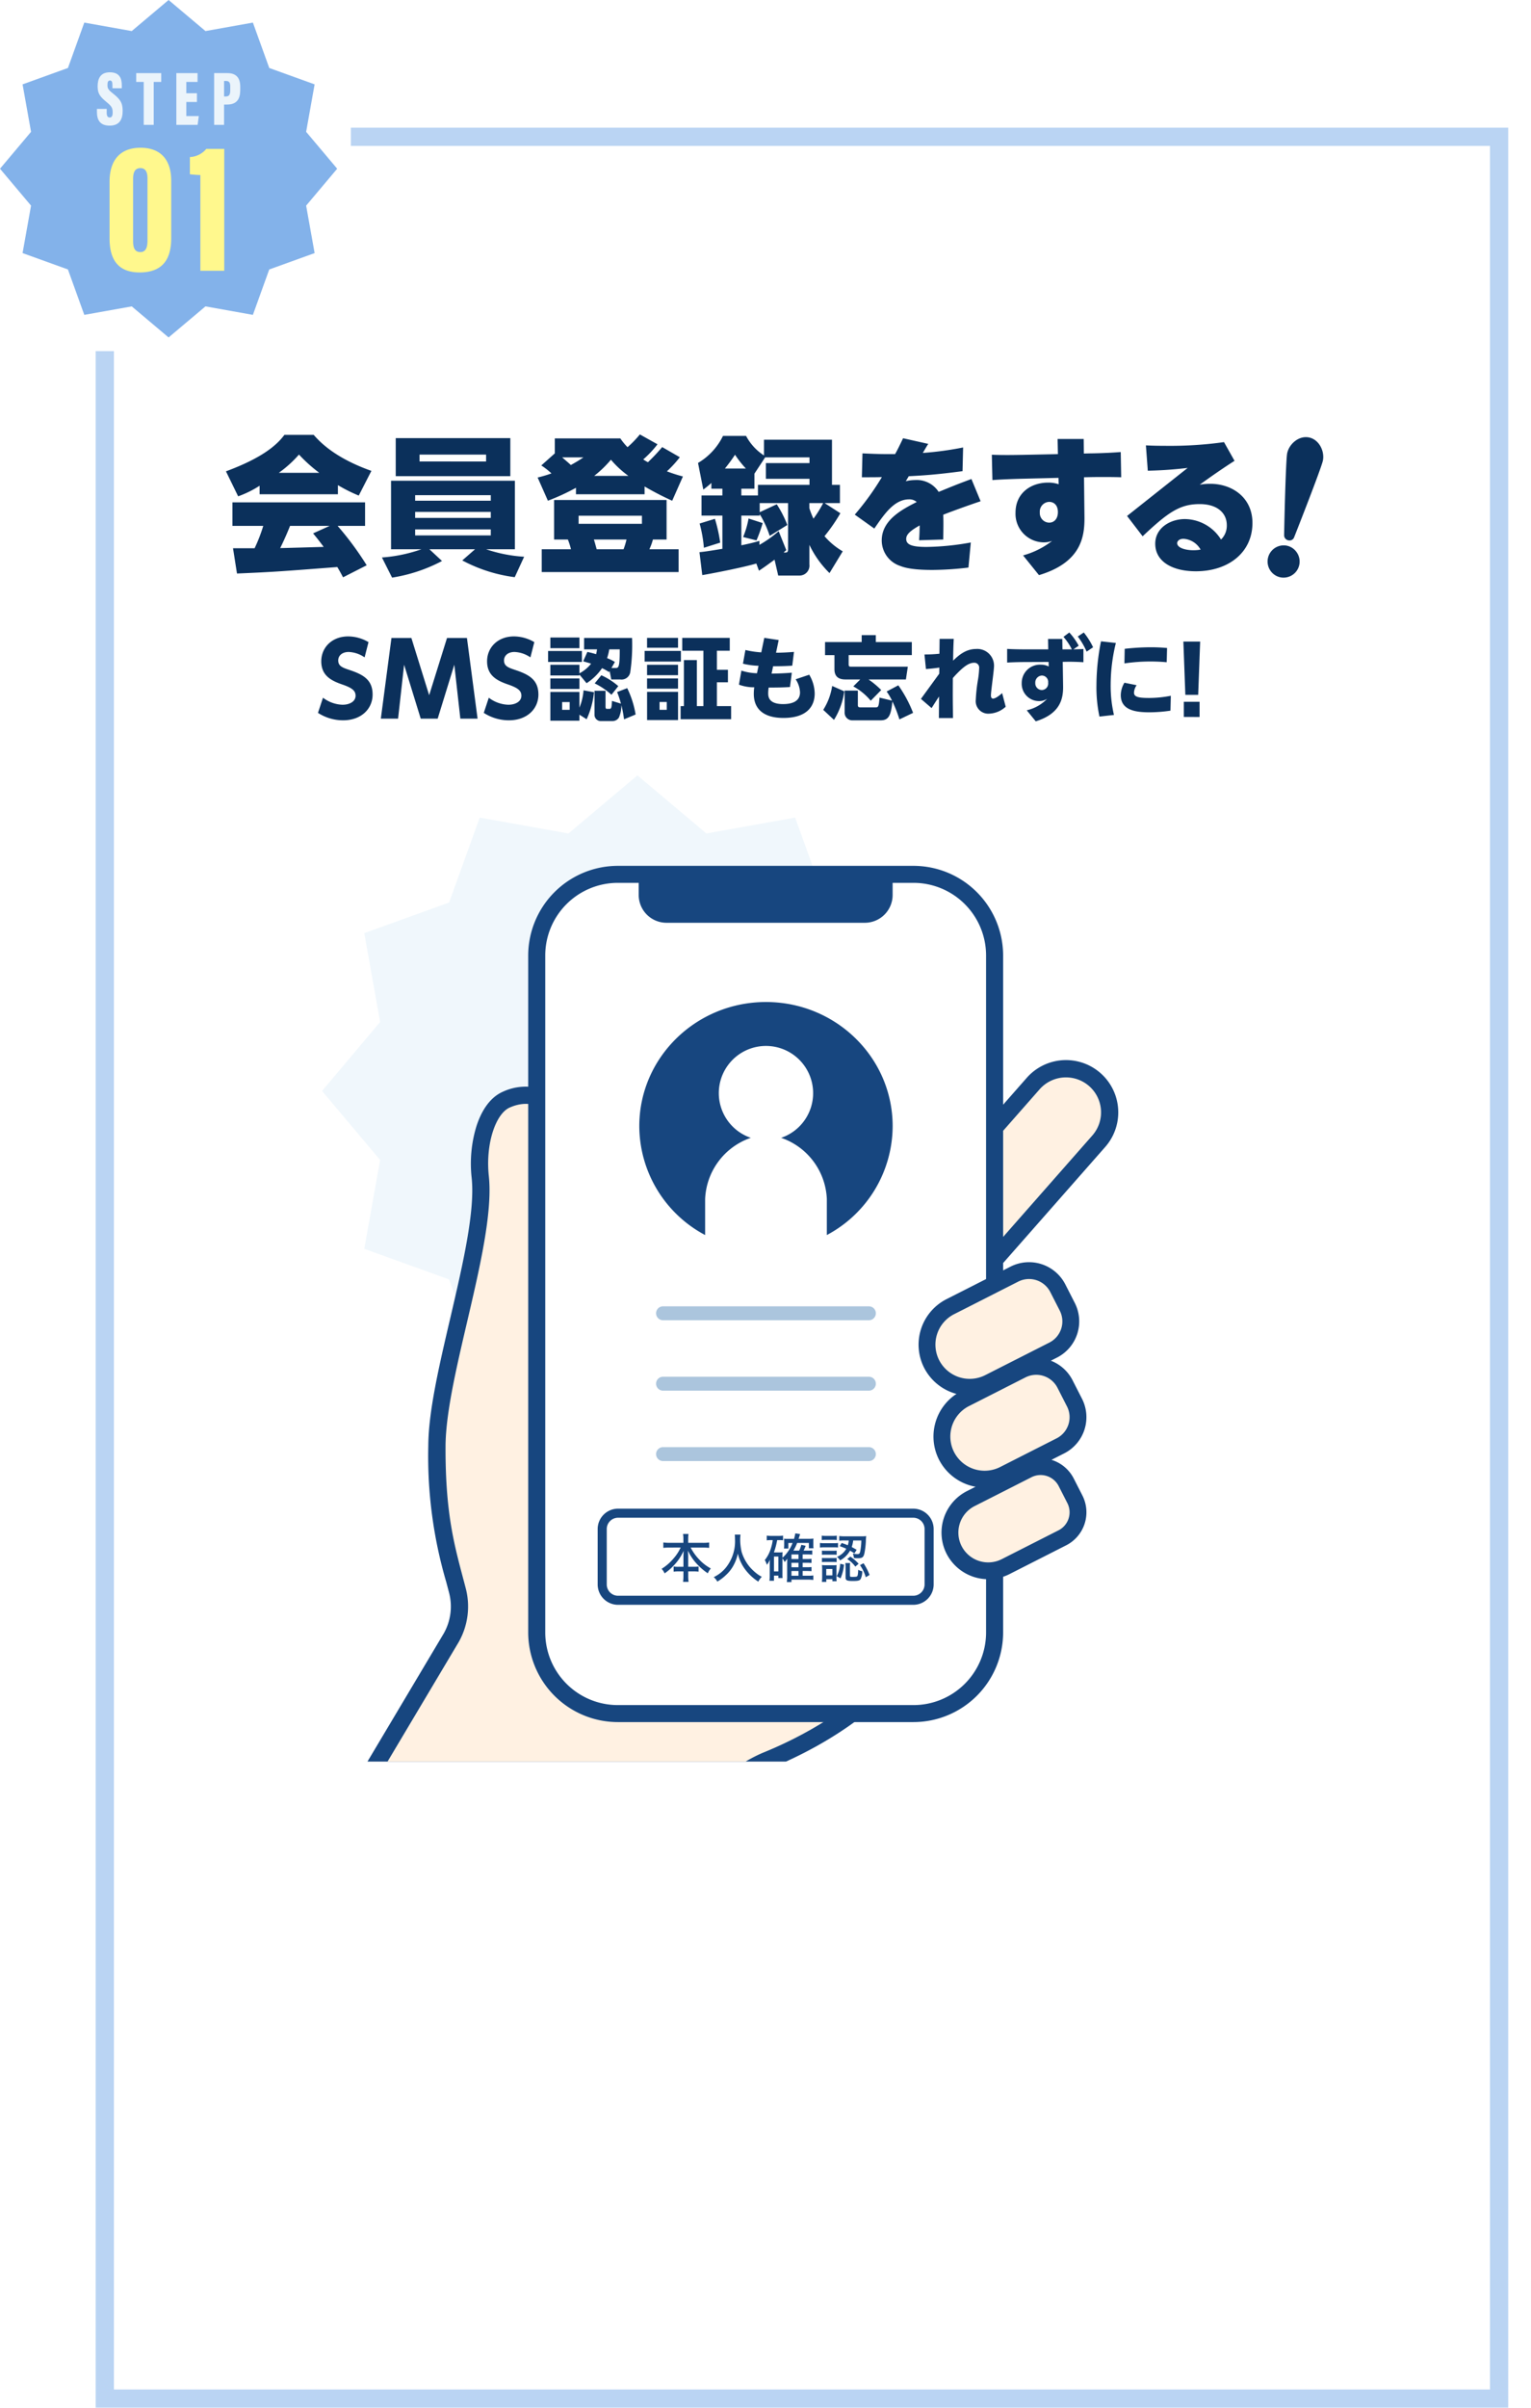 <svg xmlns="http://www.w3.org/2000/svg" xmlns:xlink="http://www.w3.org/1999/xlink" width="336" height="528" viewBox="0 0 336 528">
  <defs>
    <filter id="長方形_421630" x="13" y="20" width="318" height="508" filterUnits="userSpaceOnUse">
      <feOffset dx="8" dy="8" input="SourceAlpha"/>
      <feGaussianBlur result="blur"/>
      <feFlood flood-color="#f0f7fc"/>
      <feComposite operator="in" in2="blur"/>
      <feComposite in="SourceGraphic"/>
    </filter>
    <clipPath id="clip-path">
      <rect id="長方形_489088" data-name="長方形 489088" width="250" height="221.429" transform="translate(-3950 -5626)" fill="#fff" stroke="#707070" stroke-width="1"/>
    </clipPath>
    <clipPath id="clip-path-2">
      <rect id="長方形_421893" data-name="長方形 421893" width="232.143" height="196.428" transform="translate(0 0)" fill="none"/>
    </clipPath>
  </defs>
  <g id="グループ_1040042" data-name="グループ 1040042" transform="translate(7711 5761.89)">
    <rect id="長方形_489247" data-name="長方形 489247" width="310" height="500" transform="translate(-7690 -5733.89)" fill="#f0f7fc"/>
    <rect id="長方形_489091" data-name="長方形 489091" width="336" height="63" transform="translate(-7711 -5761.89)" fill="#fff"/>
    <g transform="matrix(1, 0, 0, 1, -7711, -5761.89)" filter="url(#長方形_421630)">
      <g id="長方形_421630-2" data-name="長方形 421630" transform="translate(13 20)" fill="#fff" stroke="#bad4f3" stroke-width="4">
        <rect width="310" height="500" stroke="none"/>
        <rect x="2" y="2" width="306" height="496" fill="none"/>
      </g>
    </g>
    <g id="グループ_1038587" data-name="グループ 1038587" transform="translate(-3733 18.11)">
      <g id="グループ_1038586" data-name="グループ 1038586">
        <rect id="長方形_489087" data-name="長方形 489087" width="77" height="77" transform="translate(-3978 -5780)" fill="#fff"/>
        <path id="パス_1881168" data-name="パス 1881168" d="M37,0,28.909,6.813,18.5,4.953l-3.589,9.953L4.953,18.5,6.813,28.909,0,37l6.813,8.091L4.953,55.5l9.953,3.589L18.5,69.047l10.414-1.859L37,74l8.091-6.813L55.5,69.047l3.589-9.953L69.047,55.5,67.187,45.091,74,37l-6.813-8.091L69.047,18.5l-9.953-3.589L55.5,4.953,45.091,6.813Z" transform="translate(-3978 -5780)" fill="#83b2ea"/>
      </g>
      <path id="パス_1882980" data-name="パス 1882980" d="M-15.734-3.5v.68c0,1.683.629,2.992,2.788,2.992,2.244,0,2.856-1.462,2.856-3.247,0-1.853-.6-2.6-2.261-3.91-.935-.731-1.071-1.071-1.071-1.751,0-.646.136-.986.544-.986.425,0,.544.34.544,1.02v.68h2.057V-8.67c0-1.292-.34-2.856-2.618-2.856-2.159,0-2.686,1.5-2.686,3.111,0,1.666.646,2.312,1.938,3.4,1.156.969,1.36,1.275,1.36,2.346,0,.544-.119,1.054-.629,1.054-.493,0-.68-.357-.68-1.088v-.8ZM-5.466,0h2.193V-9.418h1.649v-1.921H-7.115v1.921h1.649ZM6.213-6.936H3.884V-9.418H6.35v-1.921H1.691V0H6.366l.255-1.921H3.884V-5.015H6.213ZM9.988,0h2.176V-4.454h.646c2.159,0,2.907-1.207,2.907-3.2v-.7c0-2.006-.935-2.992-2.822-2.992H9.988Zm2.176-9.622h.459c.731,0,.9.476.9,1.207v.782c0,.935-.17,1.411-1,1.411h-.357Z" transform="translate(-3940.992 -5752.621)" fill="#ebf4fb"/>
      <path id="パス_1887922" data-name="パス 1887922" d="M-6.15-26.978c-4.428,0-6.806,2.665-6.806,7.462V-7.134c0,4.018,1.353,7.5,6.6,7.5C-.943.369.574-2.993.574-7.134V-19.762C.574-24.313-1.722-26.978-6.15-26.978Zm-.041,4.469c1.189,0,1.558.943,1.558,2.255V-6.6c0,1.558-.41,2.5-1.558,2.5-1.189,0-1.6-.861-1.6-2.419V-20.172C-7.79-21.648-7.339-22.509-6.191-22.509ZM12.218,0V-26.732H8.282a5.022,5.022,0,0,1-3.608,1.8v3.772c.492.041,1.517.164,2.3.164V0Z" transform="translate(-3941 -5720.621)" fill="#fff88d"/>
    </g>
    <g id="マスクグループ_1121762" data-name="マスクグループ 1121762" transform="translate(-3718 30.11)" clip-path="url(#clip-path)">
      <g id="グループ_1038279" data-name="グループ 1038279" transform="translate(-3941.071 -5621.97)">
        <path id="パス_1882978" data-name="パス 1882978" d="M69.213,0,54.078,12.744,34.6,9.265,27.885,27.884,9.265,34.6l3.478,19.48L0,69.213,12.744,84.348l-3.478,19.48,18.619,6.713,6.713,18.62,19.48-3.478,15.135,12.744,15.135-12.744,19.48,3.478,6.713-18.619,18.62-6.713-3.478-19.48,12.744-15.135L125.682,54.078l3.478-19.48-18.619-6.713-6.713-18.62-19.48,3.478Z" transform="translate(18.75 0)" fill="#f0f7fc"/>
        <g id="グループ_1035720" data-name="グループ 1035720" transform="translate(0 19.845)" clip-path="url(#clip-path-2)">
          <path id="パス_1187387" data-name="パス 1187387" d="M175.34,104.063a5.77,5.77,0,0,1-3.8-1.428l-8.6-7.52A5.737,5.737,0,0,1,162.41,87l30.369-34.506A11.471,11.471,0,0,1,210.046,67.6l-30.369,34.506a5.779,5.779,0,0,1-4.336,1.957" transform="translate(-19.394 -5.983)" fill="#17467f"/>
          <path id="パス_1187388" data-name="パス 1187388" d="M174.554,100.326l-8.6-7.52a1.969,1.969,0,0,1-.183-2.785l30.37-34.506a7.713,7.713,0,0,1,10.863-.707h0a7.659,7.659,0,0,1,.708,10.831l-30.369,34.506a1.983,1.983,0,0,1-2.793.181" transform="translate(-19.912 -6.513)" fill="#fff1e2"/>
          <path id="パス_1187389" data-name="パス 1187389" d="M159.092,171.823l-1.617,2.542c-1.468,2.3-2.981,4.491-4.631,6.7-9.3,12.411-22.7,19.695-32.308,23.622-7.312,2.988-16.872,11.836-22.153,18.645L88.273,236.364,86.928,238.1l-5.132,6.62a1.9,1.9,0,0,1-3.212-2.044L31.35,211.83a1.892,1.892,0,0,1-3.168-2.068l.01-.017,5.814-9.756.974-1.634,13.827-23.212a11.96,11.96,0,0,0,1.146-9.071c-.194-.738-.386-1.465-.578-2.188a97.881,97.881,0,0,1-3.951-29.83c.028-7.569,2.355-17.515,4.817-28.044,2.7-11.55,5.492-23.5,4.7-30.807A28.1,28.1,0,0,1,55.95,64.029c1.229-3.882,3.229-6.535,5.786-7.673A11.922,11.922,0,0,1,77,60.932c2.887,4.1,3.695,11.681,3.179,15.659l-2.767,32.656c.133.011.263.028.393.052L85.2,97.421Z" transform="translate(-3.359 -6.798)" fill="#17467f"/>
          <path id="パス_1187390" data-name="パス 1187390" d="M59.126,75.33C58.381,68.266,60.632,61.7,63.7,60.336c5.064-2.254,8.743.625,10.623,3.3,2.281,3.243,2.946,9.944,2.512,13.082l-3.193,37.692c.352.144,3.549-.935,3.9-.862a3.2,3.2,0,0,0,3.661-1.332l5.1-8.2L154.7,172.871c-1.475,2.315-2.966,4.455-4.468,6.463-8,10.673-19.883,17.96-30.71,22.385-8.236,3.366-18.267,12.81-23.712,19.83l-17.291,22.29L31.363,213.052l21.131-35.467a15.778,15.778,0,0,0,1.542-11.932c-2.234-8.556-4.469-15.46-4.406-31.052S60.715,90,59.126,75.33" transform="translate(-3.778 -7.328)" fill="#fff1e2"/>
          <path id="パス_1882157" data-name="パス 1882157" d="M18.1,0H82.383a18.1,18.1,0,0,1,18.1,18.1V165.941a18.1,18.1,0,0,1-18.1,18.1H18.1A18.1,18.1,0,0,1,0,165.941V18.1A18.1,18.1,0,0,1,18.1,0Z" transform="translate(65.867 1.865)" fill="#fff"/>
          <path id="パス_1187391" data-name="パス 1187391" d="M157.287,3.729a15.933,15.933,0,0,1,15.957,15.909V168.129a15.933,15.933,0,0,1-15.957,15.909H92.46A15.933,15.933,0,0,1,76.5,168.129V19.638A15.933,15.933,0,0,1,92.46,3.729Zm0-3.729H92.46a19.689,19.689,0,0,0-19.7,19.638V168.129a19.689,19.689,0,0,0,19.7,19.638h64.827a19.689,19.689,0,0,0,19.7-19.638V19.638A19.689,19.689,0,0,0,157.287,0" transform="translate(-8.766 0)" fill="#17467f"/>
          <path id="パス_1187392" data-name="パス 1187392" d="M100.33,2.1h55.729V6.642a6.105,6.105,0,0,1-6.114,6.1h-43.5a6.1,6.1,0,0,1-6.114-6.1Z" transform="translate(-12.087 -0.258)" fill="#17467f"/>
          <path id="パス_1187395" data-name="パス 1187395" d="M171.384,122.276a11.19,11.19,0,0,1,4.912-15.054l14.065-7.139a8.951,8.951,0,0,1,12.006,3.894l2.086,4.085a8.9,8.9,0,0,1-3.906,11.97l-14.065,7.14a11.257,11.257,0,0,1-15.1-4.9" transform="translate(-20.5 -12.202)" fill="#17467f"/>
          <path id="パス_1187396" data-name="パス 1187396" d="M175.19,121.12h0a7.491,7.491,0,0,1,3.292-10.089l14.065-7.139a5.232,5.232,0,0,1,7.027,2.28l2.086,4.085a5.2,5.2,0,0,1-2.286,7.007L185.309,124.4a7.535,7.535,0,0,1-10.12-3.282" transform="translate(-21.007 -12.72)" fill="#fff1e2"/>
          <path id="パス_1187397" data-name="パス 1187397" d="M175.1,145.377a11.191,11.191,0,0,1,4.912-15.054l12.378-6.282a8.951,8.951,0,0,1,12.007,3.894l2.085,4.085a8.9,8.9,0,0,1-3.906,11.97L190.2,150.274a11.257,11.257,0,0,1-15.1-4.9" transform="translate(-20.948 -15.152)" fill="#17467f"/>
          <path id="パス_1187398" data-name="パス 1187398" d="M178.908,144.22h0A7.491,7.491,0,0,1,182.2,134.13l12.378-6.282a5.233,5.233,0,0,1,7.027,2.279l2.086,4.085a5.2,5.2,0,0,1-2.287,7.006L189.027,147.5a7.535,7.535,0,0,1-10.12-3.282" transform="translate(-21.455 -15.67)" fill="#fff1e2"/>
          <path id="パス_1187399" data-name="パス 1187399" d="M177,169.09a10.219,10.219,0,0,1,4.486-13.747l12.454-6.321a8.171,8.171,0,0,1,10.962,3.555l1.907,3.736a8.124,8.124,0,0,1-3.566,10.929l-12.454,6.321A10.279,10.279,0,0,1,177,169.09" transform="translate(-21.19 -18.238)" fill="#17467f"/>
          <path id="パス_1187400" data-name="パス 1187400" d="M180.808,167.934h0a6.522,6.522,0,0,1,2.865-8.783l12.454-6.321a4.454,4.454,0,0,1,5.983,1.94l1.908,3.736a4.429,4.429,0,0,1-1.946,5.965l-12.454,6.321a6.559,6.559,0,0,1-8.809-2.857" transform="translate(-21.697 -18.756)" fill="#fff1e2"/>
          <path id="パス_1187401" data-name="パス 1187401" d="M122.353,28.591c-15.353,0-27.8,12.187-27.8,27.221A27.136,27.136,0,0,0,109,79.691V71.816a14.846,14.846,0,0,1,10.024-13.445,10.349,10.349,0,1,1,6.659,0,14.847,14.847,0,0,1,10.028,13.445v7.875a27.136,27.136,0,0,0,14.444-23.879c0-15.034-12.447-27.221-27.8-27.221" transform="translate(-6.179 1.271)" fill="#17467f"/>
          <path id="線_53118" data-name="線 53118" d="M44.99,1.338H-.184A1.529,1.529,0,0,1-1.714-.188,1.529,1.529,0,0,1-.184-1.714H44.99A1.529,1.529,0,0,1,46.52-.188,1.529,1.529,0,0,1,44.99,1.338Z" transform="translate(93.77 98.307)" fill="#abc5dd"/>
          <path id="線_53119" data-name="線 53119" d="M44.99,1.338H-.184A1.529,1.529,0,0,1-1.714-.188,1.529,1.529,0,0,1-.184-1.714H44.99A1.529,1.529,0,0,1,46.52-.188,1.529,1.529,0,0,1,44.99,1.338Z" transform="translate(93.77 113.748)" fill="#abc5dd"/>
          <path id="線_53120" data-name="線 53120" d="M44.99,1.338H-.184A1.529,1.529,0,0,1-1.714-.188,1.529,1.529,0,0,1-.184-1.714H44.99A1.529,1.529,0,0,1,46.52-.188,1.529,1.529,0,0,1,44.99,1.338Z" transform="translate(93.77 129.189)" fill="#abc5dd"/>
          <rect id="長方形_421892" data-name="長方形 421892" width="71.746" height="19.097" rx="3.959" transform="translate(80.235 141.959)" fill="#fff"/>
          <path id="パス_1187402" data-name="パス 1187402" d="M159.351,162.744a2.482,2.482,0,0,1,2.486,2.478v12.153a2.482,2.482,0,0,1-2.486,2.478H94.57a2.481,2.481,0,0,1-2.485-2.478V165.222a2.481,2.481,0,0,1,2.485-2.478Zm0-1.989H94.57a4.478,4.478,0,0,0-4.479,4.467v12.153a4.478,4.478,0,0,0,4.479,4.467h64.781a4.478,4.478,0,0,0,4.479-4.467V165.222a4.478,4.478,0,0,0-4.479-4.467" transform="translate(-10.854 -19.791)" fill="#17467f"/>
          <path id="パス_1187403" data-name="パス 1187403" d="M107.749,170.06a12.484,12.484,0,0,0-1.325.068v-1.183a9.288,9.288,0,0,0,1.325.08h3.078v-.885a6.04,6.04,0,0,0-.081-1.058h1.2a7.31,7.31,0,0,0-.069,1.047v.9h3.252a8.787,8.787,0,0,0,1.348-.08v1.183a13.257,13.257,0,0,0-1.348-.068h-2.709a11.346,11.346,0,0,0,1.821,2.563,9.955,9.955,0,0,0,2.606,2.022,3.6,3.6,0,0,0-.657,1.058,12.537,12.537,0,0,1-2.26-1.9,11.341,11.341,0,0,1-2.109-3.069c.034.657.057,1.081.057,1.4v2.138h1.176a6.342,6.342,0,0,0,1.1-.058v1.138a7.974,7.974,0,0,0-1.152-.068h-1.119v.908a9.787,9.787,0,0,0,.081,1.391h-1.21a9.879,9.879,0,0,0,.081-1.391v-.908h-1a7.866,7.866,0,0,0-1.152.068V174.22a6.419,6.419,0,0,0,1.106.058h1.049v-2.126c0-.391.011-.644.046-1.379A11.193,11.193,0,0,1,108.8,173.9a11.983,11.983,0,0,1-2.1,1.828,3.2,3.2,0,0,0-.657-1,10.621,10.621,0,0,0,2.559-2.2,9.865,9.865,0,0,0,1.625-2.47Z" transform="translate(-12.775 -20.57)" fill="#17467f"/>
          <path id="パス_1187404" data-name="パス 1187404" d="M124.928,167.24a8.661,8.661,0,0,0-.069,1.115,12.3,12.3,0,0,0,.311,2.667,9.429,9.429,0,0,0,1.706,3.218,10.591,10.591,0,0,0,1.591,1.529,7.46,7.46,0,0,0,1.141.735,3.535,3.535,0,0,0-.772,1.058,11.083,11.083,0,0,1-2.974-2.805,9.373,9.373,0,0,1-1.522-3.356,9.1,9.1,0,0,1-.854,2.414,7.963,7.963,0,0,1-1.728,2.275,9.7,9.7,0,0,1-1.925,1.46,2.977,2.977,0,0,0-.785-.977,7.8,7.8,0,0,0,2.675-2.1,9.236,9.236,0,0,0,1.995-6.264,7.428,7.428,0,0,0-.047-.966Z" transform="translate(-14.342 -20.589)" fill="#17467f"/>
          <path id="パス_1187405" data-name="パス 1187405" d="M135.665,175.811a6.453,6.453,0,0,0,.034.92h-.922V176.2h-.968v1.126h-1a7.984,7.984,0,0,0,.07-1.149v-2.471c0-.242.011-.656.047-1.022a4.84,4.84,0,0,1-.681,1.149,4.244,4.244,0,0,0-.449-1.046,7.455,7.455,0,0,0,1.337-2.575,9.758,9.758,0,0,0,.4-1.8h-.323a6.1,6.1,0,0,0-.98.057v-1.046a7.177,7.177,0,0,0,1.084.069h1.429a7.174,7.174,0,0,0,1.061-.069v1.034a5.5,5.5,0,0,0-.749-.045h-.542a17.443,17.443,0,0,1-.714,2.7h1.187a4.412,4.412,0,0,0,.714-.046,6.613,6.613,0,0,0-.034.886v.333a6.9,6.9,0,0,0,1.153-1.277,8.215,8.215,0,0,0,1.071-1.965h-.922v1.219H136a6.28,6.28,0,0,0,.046-.724v-.863c0-.195-.011-.253-.034-.574a5.444,5.444,0,0,0,.923.035h1.28c.127-.449.2-.781.276-1.2l1.049.149c-.173.563-.23.758-.334,1.046h2.19a8.877,8.877,0,0,0,1.084-.058,5.15,5.15,0,0,0-.034.805v.631a4.238,4.238,0,0,0,.046.7h-1.026v-1.172h-2.571a10.54,10.54,0,0,1-.819,1.677h1.257a5.392,5.392,0,0,0,.472-1.275l.957.218a9.258,9.258,0,0,1-.449,1.057h.9a7.686,7.686,0,0,0,1-.045v.93a9.7,9.7,0,0,0-.98-.046H140.1v1h.934a7.316,7.316,0,0,0,1.014-.047v.92a9.516,9.516,0,0,0-1-.047H140.1v.978h.934a7.716,7.716,0,0,0,1.014-.046v.919a9.541,9.541,0,0,0-1-.046H140.1v1.035h1.245a6.761,6.761,0,0,0,1.1-.059v.989a8.856,8.856,0,0,0-1.106-.069h-3.689v.54h-1.026a7.225,7.225,0,0,0,.08-1.242V173.41c.012-.552.024-.862.024-.931a4.623,4.623,0,0,1-.588.736,3.533,3.533,0,0,0-.472-.8Zm-1.856-.529h.968v-3.265h-.968Zm5.384-3.724h-1.544v1h1.544Zm-1.544,2.805h1.544v-.977h-1.544Zm0,1.862h1.544v-1.035h-1.544Z" transform="translate(-15.878 -20.552)" fill="#17467f"/>
          <path id="パス_1187406" data-name="パス 1187406" d="M145.558,169.1a4.894,4.894,0,0,0,.923.058H148.6a6,6,0,0,0,.922-.047v.988a8.3,8.3,0,0,0-.853-.034h-2.19a6.916,6.916,0,0,0-.923.046Zm.392-1.6a4.642,4.642,0,0,0,.887.058h1.534a4.721,4.721,0,0,0,.887-.058v.978a6.584,6.584,0,0,0-.887-.046h-1.534a6.362,6.362,0,0,0-.887.046Zm.034,10.149c.035-.367.058-.747.058-1.115V174.87a7.606,7.606,0,0,0-.047-.92,6.593,6.593,0,0,0,.923.047h1.487a6.369,6.369,0,0,0,.806-.034,7.449,7.449,0,0,0-.034.862v1.758a6.387,6.387,0,0,0,.046.92h-.933v-.449h-1.338v.6Zm.011-6.862a5.917,5.917,0,0,0,.749.035H148.5a5.247,5.247,0,0,0,.726-.035v.919a6.444,6.444,0,0,0-.726-.034h-1.753a6.2,6.2,0,0,0-.749.034Zm0,1.6a6.209,6.209,0,0,0,.749.034h1.741a5.606,5.606,0,0,0,.738-.034v.92a6.145,6.145,0,0,0-.749-.034h-1.741a6.341,6.341,0,0,0-.738.034Zm.945,3.828h1.349v-1.4h-1.349Zm3.9-2.356a10.033,10.033,0,0,1-.761,3.011l-.842-.483a6.183,6.183,0,0,0,.762-2.712Zm-.519-4.747c.657.218.876.3,1.349.495a4.179,4.179,0,0,0,.208-1.045h-.887a7.843,7.843,0,0,0-1.2.057v-1.035a8.737,8.737,0,0,0,1.223.068h3.6a9.322,9.322,0,0,0,1.1-.045,7.058,7.058,0,0,0-.08,1.126,19.357,19.357,0,0,1-.3,2.552c-.2.954-.472,1.172-1.441,1.172a7,7,0,0,1-.876-.046,3.672,3.672,0,0,0-.243-.977,4.681,4.681,0,0,0,1,.115c.38,0,.5-.092.61-.54a13.153,13.153,0,0,0,.254-2.447h-1.787a6.308,6.308,0,0,1-.323,1.435c.323.173.53.288,1.084.61l-.5.793a8.617,8.617,0,0,0-.957-.6,5.381,5.381,0,0,1-2.179,2.126,3.1,3.1,0,0,0-.68-.77,4.155,4.155,0,0,0,2.041-1.782c-.472-.207-.749-.322-1.441-.563Zm1.81,7.126c0,.265.081.311.566.311a6.479,6.479,0,0,0,.807-.046c.254-.046.323-.16.381-.586a6.806,6.806,0,0,0,.057-.92,3.312,3.312,0,0,0,.9.31A3.845,3.845,0,0,1,154.5,177c-.208.356-.577.448-1.718.448-1.326,0-1.6-.138-1.6-.8V174.4a7.359,7.359,0,0,0-.058-.886h1.061a3.683,3.683,0,0,0-.058.794Zm.092-4.136a9.438,9.438,0,0,1,1.821,1.563l-.726.632a6.292,6.292,0,0,0-1.776-1.656Zm2.894,1.448a12.549,12.549,0,0,1,1.325,2.575l-.829.506a8.65,8.65,0,0,0-1.268-2.656Z" transform="translate(-17.536 -20.622)" fill="#17467f"/>
        </g>
      </g>
    </g>
    <g id="グループ_1038583" data-name="グループ 1038583" transform="translate(-4136.68 337.11)">
      <path id="合体_1264" data-name="合体 1264" d="M155.546,17.063a9.009,9.009,0,0,0,4.481-2.52,3.279,3.279,0,0,1-1.8.5,3.794,3.794,0,0,1-3.781-3.961,4,4,0,0,1,4.221-4.021,3.528,3.528,0,0,1,1.7.4l-.02-1-5.061.019c-.68,0-2.561.021-4.041.121v-3c1.02.059,2.261.1,4,.1h5.021l-.04-2.28h3.121l.04,2.28h2.06a12.4,12.4,0,0,0-1.84-2.74L164.888,0a14.162,14.162,0,0,1,2.061,2.9l-1.161.8c1.441-.04,1.5-.04,2.2-.08v2.9c-.9-.058-2.541-.12-3.56-.1l-.98.019.08,5.382c.04,2.84-.72,6.021-6,7.662Zm1.88-6a1.466,1.466,0,0,0,1.441,1.56,1.439,1.439,0,0,0,1.38-1.62,1.4,1.4,0,0,0-1.36-1.561A1.522,1.522,0,0,0,157.426,11.063ZM62.187,19.425A1.377,1.377,0,0,1,60.687,18V12.783h2.421v3.4c0,.4.058.561.26.561h.64c.38,0,.44-.34.52-1.74l1.959.6a19.907,19.907,0,0,0-.84-2.54l2.221-.859a21.007,21.007,0,0,1,1.84,5.781l-2.541,1.06a27.092,27.092,0,0,0-.58-3.12,6.756,6.756,0,0,1-.54,2.72,1.643,1.643,0,0,1-1.42.781ZM51,19.345v-6.3h6.381v3.44a12.473,12.473,0,0,0,.9-3.8l2.3.421a18.837,18.837,0,0,1-1.62,5.921l-1.581-1v1.321Zm2.58-2.381h1.66v-1.7h-1.66Zm63.761,2.3a1.674,1.674,0,0,1-1.759-1.779V12.744h2.9v3.139c0,.241,0,.541.54.541h3.261c.661,0,.78,0,.96-2.14l2.741.66a13.653,13.653,0,0,0-1.181-2l2.561-1.36a27.815,27.815,0,0,1,3.24,6.041l-3,1.439a26.358,26.358,0,0,0-1.542-3.939c-.3,3.181-.878,4.14-2.6,4.14ZM36.388,17.627l1.1-3.322a7.433,7.433,0,0,0,4.29,1.54c1.519,0,2.861-.681,2.861-1.981,0-1.143-.836-1.738-2.927-2.463-2.508-.859-4.6-2-4.6-5.083,0-3.058,2.376-5.458,5.9-5.458a8.83,8.83,0,0,1,4.466,1.256l-.858,3.344a6.582,6.582,0,0,0-3.5-1.186c-1.43,0-2.288.813-2.288,1.847,0,1.165.792,1.541,2.245,2.025,3.08,1.012,5.3,2.111,5.3,5.457,0,3.146-2.486,5.655-6.467,5.655A10.119,10.119,0,0,1,36.388,17.627ZM0,17.627l1.1-3.322a7.433,7.433,0,0,0,4.29,1.54c1.517,0,2.861-.681,2.861-1.981,0-1.143-.836-1.738-2.928-2.463-2.507-.859-4.6-2-4.6-5.083C.726,3.26,3.1.86,6.623.86a8.83,8.83,0,0,1,4.466,1.256l-.858,3.344a6.582,6.582,0,0,0-3.5-1.186c-1.43,0-2.288.813-2.288,1.847,0,1.165.792,1.541,2.245,2.025,3.08,1.012,5.3,2.111,5.3,5.457,0,3.146-2.486,5.655-6.467,5.655A10.119,10.119,0,0,1,0,17.627Zm72.224,1.578V13.024h6.8v6.181Zm2.741-2.24h1.581V15.244H74.965Zm35.92,0a13.469,13.469,0,0,0,1.961-5.241l2.66,1.182a15.915,15.915,0,0,1-2.26,6.26Zm-31.3,2.062V16.144h.721V6.062h2.841V16.144h1.438V4h-4.64V1.181H90.37V4H87.548V8.182H89.97v2.741H87.548v5.222h3.121v2.881ZM31.243,18.9,29.921,7.066,26.269,18.9H22.55L18.9,7.066,17.579,18.9H13.793l2.332-17.69H20.5l3.9,12.542L28.316,1.214h4.378L35.026,18.9Zm105.024-.14.04-4.721c-.421.62-.8,1.22-1.641,2.541l-2.34-2.021c.44-.6,2.16-2.961,4.02-5.522l.021-1.339c-1.341.2-2.421.28-2.941.319l-.32-3.2a30.124,30.124,0,0,0,3.281-.159l.039-3.262h3.1c-.06,1.261-.1,2.121-.14,4.782,1.18-1.14,2.761-2.56,5.021-2.56a3.668,3.668,0,0,1,3.961,3.68c0,1.041-.68,5.562-.68,6.5,0,.121,0,.7.46.7.66,0,1.78-1,2-1.2l.781,2.982a5.672,5.672,0,0,1-3.622,1.519,2.747,2.747,0,0,1-2.94-3.06,35.869,35.869,0,0,1,.44-4.16,18.438,18.438,0,0,0,.3-2.782,1.054,1.054,0,0,0-1.1-1.16c-1.021,0-2.08.66-3.581,2.181-.14.14-.6.6-1.1,1.181-.021,4.1-.021,4.54.04,8.762Zm-40.621-5.3a10.4,10.4,0,0,1,.1-1.44,9.406,9.406,0,0,1-3.36-.58l.54-3.08a12.117,12.117,0,0,0,3.42.58L96.687,7.3a16.188,16.188,0,0,1-3.421-.46l.54-3a20.118,20.118,0,0,0,3.481.52l.66-3.181,3.161.48-.58,2.781c1.319,0,2.62-.08,3.939-.181l-.38,3.022c-.959.059-2.119.12-4.2.12l-.339,1.62c2-.04,2.781-.08,4.441-.2l-.4,3.14c-1.561.1-2.96.12-4.681.12a8.709,8.709,0,0,0-.1,1.22c0,.66,0,2.4,3.262,2.4,1.64,0,3.721-.4,3.721-2.581a5.568,5.568,0,0,0-.961-2.86l2.982-1a8.325,8.325,0,0,1,1.2,4.1c0,2.839-1.72,5.379-6.861,5.379C97.987,18.743,95.646,16.924,95.646,13.463Zm94.38,5.063V15.195h3.456v3.332ZM170.846,11.6a49.7,49.7,0,0,1,1-9.662l3.261.361a38.622,38.622,0,0,0-1.141,9.2,28.1,28.1,0,0,0,.722,6.581l-3.182.36A30.744,30.744,0,0,1,170.846,11.6Zm5.341,2.141a5.357,5.357,0,0,1,.8-2.722l2.681.54a3.09,3.09,0,0,0-.58,1.623c0,.9.82,1.179,3.36,1.179a25.839,25.839,0,0,0,4.721-.481l-.079,3.262a31.527,31.527,0,0,1-4.641.36C179.308,17.5,176.187,17,176.187,13.743Zm-58.7-1.921,1.52-1.519h-3.261c-1.461,0-2.4-.6-2.4-2.261V4.961h-2.061V2.1h8.041V.581h3.1V2.1h7.9v2.86H116.466V6.942c0,.44.1.56.5.56h12.483l-.42,2.8h-8.2a19.052,19.052,0,0,1,2.781,2.32l-2.3,2.339A13.238,13.238,0,0,0,117.487,11.822Zm72.868,1.85L189.923,1.99h3.683l-.432,11.683ZM60.727,11.163l1.461-1.781a14.93,14.93,0,0,1,3.721,2.38l-1.5,1.9A15.253,15.253,0,0,0,60.727,11.163ZM51,12.383v-2.3h6.381v2.3Zm21.219-.059V10.083h6.8v2.241Zm-14.838-3.1v.2H51V7.082h6.381v1.88a8.115,8.115,0,0,0,2.561-2.12c-.6-.2-.78-.241-1.742-.521l.922-2.06c.8.18,1.2.28,1.92.5.1-.42.139-.661.2-1.06h-2.84V1.2H68.929a41.319,41.319,0,0,1-.4,7.542,1.943,1.943,0,0,1-2.2,1.562h-1.96l-.36-1.841-.12.22a14.517,14.517,0,0,0-1.541-.859,12.106,12.106,0,0,1-3.4,3.3Zm6.062-3.6a9.832,9.832,0,0,1,1.72.842l-.76,1.319h.921c.619,0,.92-.079.9-4.081h-2.3A11.712,11.712,0,0,1,63.448,5.621Zm8.776,3.742V7.083h6.8v2.28ZM177.047,3.581a50.909,50.909,0,0,1,5.7-.34c1.742,0,2.9.1,3.6.16l-.08,3.119c-.519-.04-1.76-.159-3.56-.159a38.843,38.843,0,0,0-5.721.42ZM50.505,6.462v-2.4h7.421v2.4Zm21.18-.08V4.041h7.963V6.382Zm95.064-5.5L168.069,0a16.306,16.306,0,0,1,2.041,3.241l-1.421.96A15.556,15.556,0,0,0,166.749.881ZM51,3.441V1.1h6.381V3.441Zm21.219-.1V1.181h6.8v2.16Z" transform="translate(-3504.535 -5960.3)" fill="#0b305b" stroke="rgba(0,0,0,0)" stroke-width="1"/>
      <path id="合体_1265" data-name="合体 1265" d="M231.4,31.334a3.542,3.542,0,0,1,1.383-6.947,3.511,3.511,0,0,1,2.252,1.528,3.526,3.526,0,0,1-2.944,5.487A3.528,3.528,0,0,1,231.4,31.334ZM34.231,26.984A33.146,33.146,0,0,0,42.9,25.178H36.23V10.156H63.408V25.178H57.089a31.824,31.824,0,0,0,8.35,1.645l-2.064,4.482a33.4,33.4,0,0,1-11.509-3.676l2.8-2.451H44.644l2.773,2.579A35.147,35.147,0,0,1,36.456,31.4Zm7.287-4.836h16.6V20.827h-16.6Zm0-3.837h16.6V16.99h-16.6Zm0-3.771h16.6V13.315h-16.6ZM24.437,29.08C12.187,30.016,10.8,30.144,2.418,30.5l-.87-5.545H6.286a34.917,34.917,0,0,0,1.9-4.9H1.418V14.895H30.53v5.158H24.5a67.583,67.583,0,0,1,6.384,8.64l-5.19,2.643C25.275,30.531,24.922,29.886,24.437,29.08ZM11.9,24.922c.742,0,8.254-.226,9.543-.258-1.192-1.611-1.741-2.258-2.321-2.967l3.643-1.644h-8.7C13.765,20.827,12.9,22.922,11.9,24.922Zm109.3,6.028-.806-3.481c-2.032,1.483-2.257,1.644-3.418,2.417l-.579-1.579c-2.838.838-8.9,2.032-11.865,2.547l-.613-5.03c1.516-.161,2.451-.323,5.029-.74V17.8h-4.578V13.379h4.578V11.9h-2.418V10.639a18.942,18.942,0,0,1-1.773,1.45L103.6,6.255a13.991,13.991,0,0,0,5.48-5.932h5.063a11.531,11.531,0,0,0,3.933,4.287V1.16H133v9.9h1.742v4h-3.352l3.449,2.223a37.945,37.945,0,0,1-3.482,5.03,15.683,15.683,0,0,0,4,3.321l-2.9,4.77a21.861,21.861,0,0,1-4.416-6.189V28.5a2.182,2.182,0,0,1-2.193,2.45Zm1.773-5.576c-.323.289-.419.354-.581.515.87.064.968-.1.968-.837V15.056h-6.223v2l3.74-1.741A23.92,23.92,0,0,1,123.2,19.86l-3.87,2.386a22.446,22.446,0,0,0-2.192-4.771V17.8h-4.03v6.513c2.161-.452,2.838-.645,3.966-.969v.871a25.045,25.045,0,0,0,4.224-3Zm5.062-9.188a18.729,18.729,0,0,0,.9,2.289,25.369,25.369,0,0,0,2.128-3.417h-3.03Zm-14.928-2.806h3.644V11.057h11.315V9.736h-9.574V6.287h9.574V5.029h-9.735l-2.354,3.58V11.9h-2.87Zm-3.61-5.9h4.61a21.967,21.967,0,0,1-2.385-3.029A37.066,37.066,0,0,1,109.5,7.479ZM174.939,26.53a18.359,18.359,0,0,0,6.374-3.186,5.135,5.135,0,0,1-1.788.325,6.261,6.261,0,0,1-6.246-6.505c0-4.325,3.383-6.6,7.156-6.6a6.883,6.883,0,0,1,2.309.358l-.033-1.4-7.9.194c-3.871.1-5.692.228-6.6.293l-.131-5.56c2.57.13,6.05.033,6.636.033l7.87-.163L182.517,1h5.724l.032,3.188,1.463-.034c.651,0,3.773-.064,6.636-.293l.1,5.53c-1.821-.065-4.618-.065-6.6-.034l-1.56.034.1,8.812c.033,4.327-.78,9.888-9.984,12.653Zm3.674-9.431a2.091,2.091,0,0,0,2.049,2.244c1.073,0,1.919-.814,1.919-2.309,0-1.561-.911-2.244-1.919-2.244A2.131,2.131,0,0,0,178.613,17.1ZM69.3,30.177v-5h6.416a15.351,15.351,0,0,0-.677-2.127H72.01V14.38H96.7v8.673h-3a12.943,12.943,0,0,1-.774,2.127h6.417v5Zm12.057-5h5.9a15.652,15.652,0,0,0,.646-2.127H80.746C80.94,23.632,80.972,23.792,81.359,25.179ZM77.393,19.6h13.9V17.829h-13.9Zm126.55,4.36c0-3.447,3.284-5.4,6.5-5.4a9.459,9.459,0,0,1,7.936,4.489,4.211,4.211,0,0,0,1.269-3.156c0-2.569-1.983-4.617-5.952-4.617-4.358,0-6.927,1.789-12.521,7.059l-3.415-4.456,13.3-10.537c-4.131.487-6.6.551-8.748.617L201.895,2.4c1.236.064,2.537.1,4.618.1a84.737,84.737,0,0,0,12.521-.814l2.31,4.1c-3.708,2.374-6.862,4.683-7.644,5.237a13.187,13.187,0,0,1,2.277-.2c4.879,0,9.3,3.026,9.3,8.587,0,6.5-5.3,10.6-12.423,10.6C207.782,30.01,203.943,27.928,203.943,23.961Zm4.814-.13c0,1.107,1.983,1.562,3.512,1.562a9.362,9.362,0,0,0,1.628-.13,4.608,4.608,0,0,0-3.741-2.375C209.017,22.887,208.757,23.571,208.757,23.83Zm-60.872,4.976a5.886,5.886,0,0,1-3.967-5.561c0-4.488,4.487-6.8,7.675-8.424a2.394,2.394,0,0,0-1.66-.584c-3.251,0-5.431,3.187-7.642,6.406L138,17.586a59.333,59.333,0,0,0,5.951-8.229c-1.56.034-2.211.034-4.391.034l.13-5.237c1.5.066,3.382.163,5.758.163h1.4c.585-1.041.878-1.658,1.756-3.48l5.529,1.236c-.261.39-.358.552-1.2,1.984a70.42,70.42,0,0,0,8.847-1.2l-.129,5.2c-5.887.781-8.717.943-11.807,1.107-.1.194-.553.943-.65,1.1a8.779,8.779,0,0,1,2.049-.261,5.725,5.725,0,0,1,5.171,2.6c3.577-1.463,3.967-1.626,7.187-2.829l2.016,4.878c-3.025,1.009-7.35,2.6-8.2,2.96.065,1.724.032,2.733,0,5.432l-5.3.162c.1-1.529.1-2.017.13-3.252-2.017,1.139-2.96,1.951-2.96,2.96,0,1.366,1.5,1.757,4.489,1.757a57.727,57.727,0,0,0,9.691-.976l-.52,5.5a69.544,69.544,0,0,1-7.87.52C150.325,29.717,148.731,29.132,147.885,28.806Zm-43.933-9.269,3.354-1.033a33.075,33.075,0,0,1,1.16,5.222l-3.578,1.13A29.128,29.128,0,0,0,103.951,19.538Zm129.223,3.688a1.122,1.122,0,0,1-.946-1.127c.019-1.66.35-16.348.668-17.947.4-2.017,2.527-3.939,4.774-3.492s3.474,3.04,3.071,5.054c-.324,1.631-5.855,15.688-6.31,16.822a1.044,1.044,0,0,1-1.031.713A1.2,1.2,0,0,1,233.174,23.226ZM113.495,22.5a18.818,18.818,0,0,0,1.193-4.063l3.1,1a32.456,32.456,0,0,1-1.355,3.8ZM91.87,11.413v1.708H76.814V11.7a48.257,48.257,0,0,1-6.159,2.837L68.4,9.447a27.067,27.067,0,0,0,3.031-.9A15.482,15.482,0,0,0,69.205,6.8l2.966-2.644V.871H86.549A13.931,13.931,0,0,0,88.129,2.8,23.1,23.1,0,0,0,90.837,0l3.87,2.161a22.887,22.887,0,0,1-3.128,3.321,8.781,8.781,0,0,0,1.032.611,41.682,41.682,0,0,0,3.127-3.319L99.606,5A25.03,25.03,0,0,1,96.77,8.092a34.565,34.565,0,0,0,3.514,1.129l-2.353,5.32A66.338,66.338,0,0,1,91.87,11.413ZM80.811,9.092h7.512a21.761,21.761,0,0,1-3.838-3.547A24.46,24.46,0,0,1,80.811,9.092ZM75.685,6.705A31.022,31.022,0,0,0,78.458,5.03H73.783C74.363,5.545,75.071,6.126,75.685,6.705ZM0,8.092c8.091-3,11.187-5.8,12.83-8h6.417c1.257,1.417,4.48,5,12.67,7.9l-2.773,5.417a34.462,34.462,0,0,1-4.579-2.289v2H7.382V11.252a22.759,22.759,0,0,1-4.708,2.321Zm11.605.322h8.867a33.412,33.412,0,0,1-4.45-4A25.547,25.547,0,0,1,11.605,8.414Zm25.656.742V.806H62.408v8.35Zm5.223-3.225H57.089V4.417H42.484Z" transform="translate(-3524.729 -6003.732)" fill="#0b305b" stroke="rgba(0,0,0,0)" stroke-width="1"/>
    </g>
  </g>
</svg>
